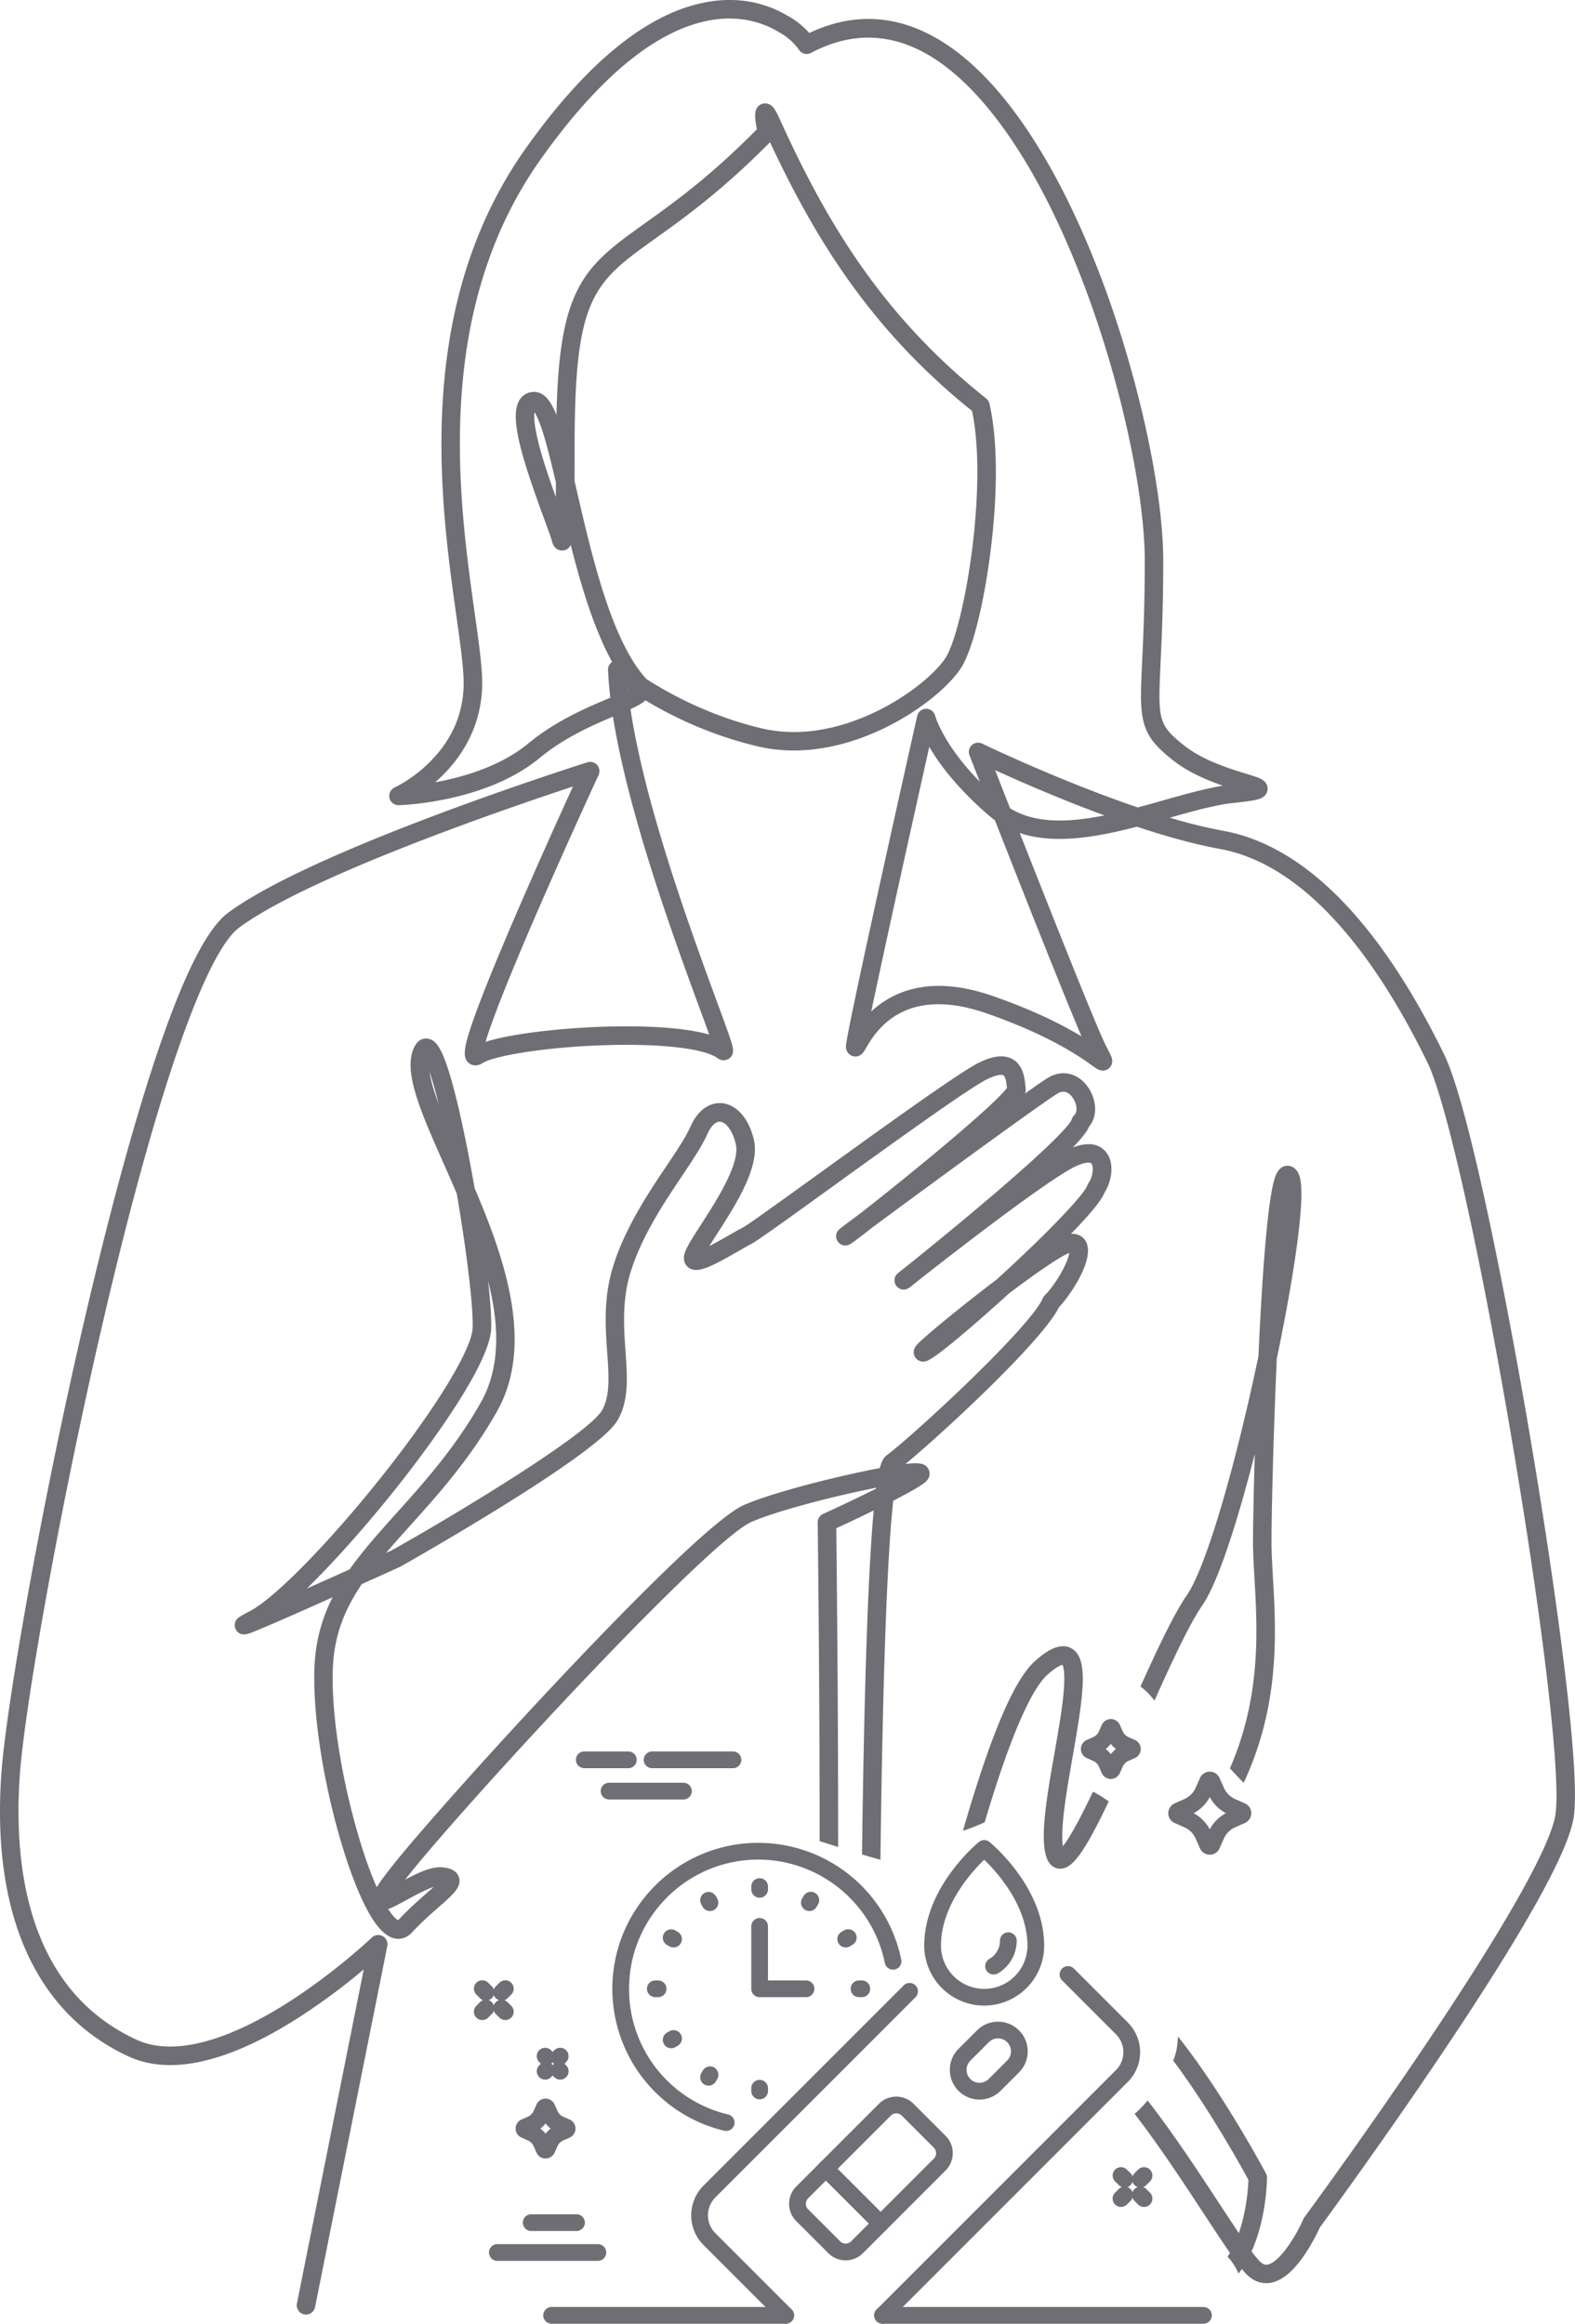 <?xml version="1.0" encoding="UTF-8"?> <svg xmlns="http://www.w3.org/2000/svg" viewBox="0 0 1788.36 2637.88"><defs><style>.cls-1{fill:#6f6e74;}</style></defs><title>diabete</title><g id="Слой_2" data-name="Слой 2"><g id="_1" data-name="1"><path class="cls-1" d="M1458,1324c-7.55,2.65-10.64,11.17-13.42,25-2,10.07-4,24.42-5.88,42.67-3.22,31.37-6.2,74.54-8.85,128.31q-.49,9.86-.94,19.71-2.48,11.79-5.11,23.76c-26.87,122.26-56.69,219.26-76,247.11-14.41,20.81-32.83,59.63-52.83,104a73.79,73.79,0,0,1,15.85,16c20.35-45.32,40.11-87.58,54.25-108,18.43-26.62,40.53-97,59.69-172.1-1.37,46.54-2,83.58-2,99.54,0,12.67.82,26.91,1.68,42,3.3,57.58,7.67,134-27.92,215.44,5.18,5.51,10.29,11.09,15.64,16.43,41.5-88.86,36.78-171.37,33.24-233.08-.85-14.77-1.65-28.72-1.65-40.79,0-31.61,2.14-121.9,6-207.63,10.09-48.18,18.13-93.44,22.93-129.18,2.89-21.56,4.55-39.21,4.92-52.46.49-17.4-1.09-26.72-5.45-32.16S1462,1322.62,1458,1324Z"></path><path class="cls-1" d="M1737.81,1633.29c-28.1-166.08-70.6-379.9-97.91-436-30.76-63.15-64.12-115.71-99.13-156.24-47.82-55.35-98.87-88.29-151.72-97.9a586.41,586.41,0,0,1-60.7-14.91c26.88-7.6,52.23-14.69,72.7-16.81,11-1.14,18-2.06,22.88-3,4.67-.89,14.4-2.75,15.31-12s-8.29-12.7-11.31-13.86c-3.36-1.29-7.77-2.64-13.35-4.36-18.09-5.56-48.37-14.86-69.57-31.59-30.49-24.07-30.23-29.51-27.12-96.16,1.24-26.65,2.95-63.16,2.95-113.28,0-79.26-27.4-206-68.18-315.47-23.57-63.26-50.29-118.38-79.43-163.85-33.5-52.28-69.27-90.09-106.34-112.38-48.29-29-98-31.72-147.94-8a92.55,92.55,0,0,0-23.4-18.9l-.82-.47C883.52,11.69,849.36-8,796.64,3.53,732.09,17.61,665.11,72.81,597.55,167.62c-30.15,42.31-53.49,90-69.39,141.7-13.6,44.25-22.13,92.81-25.37,144.35-5.9,94,6.41,181.51,15.39,245.43,4.62,32.86,8.27,58.81,8.27,76.43,0,34-13,64.19-38.62,89.66A156.39,156.39,0,0,1,448.1,894a10.5,10.5,0,0,0,4.63,20.05c4-.11,99.07-3.24,160.06-53.62,27.67-22.86,59.15-36.74,83.19-46.9,17.65,111.4,70.59,255.39,98.09,330.17,4.1,11.16,8.1,22,11.22,30.79-37.69-10.9-99.19-9.9-127.93-8.69-44.44,1.87-97.53,7.78-126,16.9,5.26-18,20.25-59.39,61.82-154.79,32.76-75.18,66.15-147.4,66.49-148.12a10.5,10.5,0,0,0-12.7-14.42c-12.62,4-310.09,98.67-407.68,170.58-24.68,18.18-51.82,72.53-83,166.16-25.21,75.77-53,178.26-80.45,296.41-50,215.52-89.18,440.68-94.36,515.76-5.33,77.25,3.68,143.62,26.76,197.26,24.38,56.66,63.95,98,117.59,122.86,26.29,12.18,58.31,13.09,95.17,2.7,28.47-8,60-22.82,93.76-44A706.67,706.67,0,0,0,413,2235.67l-75.82,379.1a10.5,10.5,0,1,0,20.59,4.12l82-409.75a10.5,10.5,0,0,0-17.55-9.65c-.43.41-43.4,41.28-98.52,75.84-49.49,31-119,63.18-169,40C32.21,2258.61,15.17,2121.1,22.44,2015.74c5.12-74.27,44.06-297.91,93.87-512.45,59.78-257.51,116.43-421.67,155.42-450.4,79.54-58.61,306.16-136.08,378.86-160.07C637.41,921.63,613.21,975,590,1028.61c-20.06,46.25-35.5,83.61-45.88,111-18.74,49.48-19.42,60.56-11.93,67,3.39,2.91,9.31,4.48,15.75.19,11.19-7.46,64.2-17.23,130.35-20,67.45-2.84,121.09,2.87,136.67,14.56a10.84,10.84,0,0,0,13.05.15c6.23-4.64,4.25-11.91,3.3-15.4-.73-2.67-1.88-6.28-3.63-11.36-3.18-9.24-7.89-22.05-13.86-38.27-27.71-75.37-81.57-221.84-97.89-331.48,7.47-3.41,13.13-6.5,17-10a448,448,0,0,0,126.88,52.17c56.79,13.45,110.2-4,145-20.95,43-21,74.43-49.32,86.5-68.1,12.53-19.48,25.59-70.95,33.27-131.11,8.63-67.55,8.21-129.11-1.16-168.92a10.5,10.5,0,0,0-3.7-5.83C995.8,354.22,933.47,241.12,884.55,133.52a72.84,72.84,0,0,0-4.9-9.38c-5.3-8.08-11.73-7-14.25-6.2-10,3.28-8.19,15.12-7,23,.31,2,.65,4.07,1,5.83-53.05,53.73-93.87,82.92-126.81,106.49-36.28,25.95-62.49,44.7-78.82,80-13.8,29.85-20.35,70-21.91,138-5.91-15-13.59-26.84-26.14-26.34a19,19,0,0,0-15.44,8.56c-12.12,18.13.37,61.67,27.64,135.68,4.19,11.38,7.82,21.21,8.77,25,2.68,10.74,9.86,11.05,12.81,10.68a10.2,10.2,0,0,0,8.55-6.37c12,47.56,26.66,96.15,47,132.95a10.5,10.5,0,0,0-4.65,9.17c.42,10,1.31,20.5,2.61,31.42l-1,.43c-25.69,10.83-60.88,25.65-92.54,51.8-31.3,25.85-74,38.07-105.36,43.81,2.65-2.31,5.33-4.78,8-7.43,29.69-29.24,45.39-65.59,45.39-105.12,0-19.09-3.74-45.68-8.47-79.36C521,568,490.81,353.58,614.65,179.81,679.09,89.38,741.83,37,801.11,24.05c44.81-9.77,73.68,6.84,83.16,12.3l.88.5c15.05,8.6,21.79,19.29,21.81,19.33a10.5,10.5,0,0,0,13.93,3.87c45.62-24.21,91.1-23,135.2,3.47,64.78,39,127.61,133.27,176.91,265.57,40,107.31,66.85,231.14,66.85,308.14,0,49.63-1.69,85.85-2.92,112.3-1.64,35.14-2.54,54.5,1.7,70.48,4.74,17.85,15.39,28.93,33.39,43.14,17.2,13.58,38.58,22.57,56.53,28.79-20.37,3.24-43.47,9.77-67.72,16.63-9.51,2.69-19.21,5.44-29,8-89.25-30.3-175.49-71.86-176.67-72.44a10.5,10.5,0,0,0-14.36,13.26c.86,2.2,5.14,13.17,11.7,29.94q-10.75-11-19.73-22.11c-25.07-31.11-30.86-52.45-30.9-52.61a10.5,10.5,0,0,0-10.19-8h-.13a10.5,10.5,0,0,0-10.12,8.2c-19,84.67-80.92,362-80.92,374.91,0,6.69,4.14,10.19,8,11.24,2.27.61,8,1.33,12.48-5.33.64-1,1.32-2.13,2.18-3.61,10.45-17.94,42.27-72.53,136.76-39.75,72,25,106.83,49.82,119.92,59.16,2.16,1.54,3.73,2.66,5,3.49,7.37,4.64,12.49,1.4,14.35-.21,2.32-2,5.69-6.52,2.24-14.28-.65-1.47-1.58-3.28-2.86-5.78-.83-1.63-1.82-3.55-2.94-5.78-11.06-22.11-61.64-149.53-97.73-241.21,17.86,6,38.72,7.89,62.93,5.91,23-1.89,46.63-7,70.07-13.11,32.26,10.72,64.88,19.92,94.31,25.27,48,8.73,95,39.34,139.59,91,33.83,39.15,66.17,90.2,96.14,151.71,21.34,43.8,60,216.72,96.08,430.27,36,213,55.72,383.38,49,423.88-4.21,25.26-33.22,91-147.49,260.86-68.86,102.35-136.75,194.68-137.43,195.6a10.5,10.5,0,0,0-1.16,2c-8.71,19.92-27.07,49.11-40.61,51.67-2.06.39-4.94.32-8.93-3.67a108.71,108.71,0,0,1-9.28-11.36q2.9-6.48,5.38-13.63c12-34.56,12.1-68.59,12.1-70a10.5,10.5,0,0,0-1.23-4.93c-.32-.61-32.76-61.39-72.36-118.23q-14.34-20.58-27.49-37.06c-.16,2.79-.36,5.58-.68,8.34a64.2,64.2,0,0,1-3.61,16.16c-.37.94-.77,1.86-1.17,2.78q7.63,10.17,15.63,21.64c34.49,49.49,63.5,102.12,69.85,113.83-.28,8.13-1.89,34.45-10.89,60.39-6.74-10-14.29-21.49-22.28-33.66-23.74-36.15-53-80.68-81.33-116.9-.47.57-.94,1.14-1.42,1.7a120.19,120.19,0,0,1-13.33,13.54c27.24,35.12,55.5,78.14,78.52,113.19,11.27,17.16,21.32,32.46,29.75,44.57q-1.29,2.24-2.7,4.41a48.65,48.65,0,0,1,3.67,4.18,70.58,70.58,0,0,1,8.79,14.93q1.93-2.52,3.76-5.22c2,2.48,3.84,4.55,5.47,6.18,10.2,10.2,20.68,10.77,27.67,9.45,13.34-2.52,26.94-14.39,40.42-35.29a228.79,228.79,0,0,0,15-27.49c7.23-9.85,71.79-98.09,137.24-195.37,93.46-138.9,144.2-229.47,150.82-269.19C1795.55,2011.58,1765.88,1799.19,1737.81,1633.29ZM631.07,564.12c-6-16.7-12.61-35.74-17.45-53.17-7.42-26.77-7.46-38.35-6.75-43,2.16,3.2,5.81,10.43,10.73,26.66,4.4,14.53,8.93,33.22,13.67,53.46C631.22,553.94,631.15,559.28,631.07,564.12Zm82,218.92-.08-.79.7.48Zm-58-225.4q-1.4-6-2.75-11.84c.14-15.9.14-30.61.14-39.17,0-170.32,21.4-185.63,92.32-236.35,31.83-22.77,75.15-53.75,129.54-108.82,48.37,103.32,111.34,210.56,229.41,305,8,37.56,8,94.79,0,157.94-7.1,55.54-19.48,105.88-30.11,122.42-10.15,15.79-38.9,41.48-78,60.58-31.72,15.48-80.19,31.41-130.94,19.39-57.79-13.69-103.86-38.75-130.79-56C694.45,727.47,672.63,633.37,655.06,557.64Zm573,618.89c-20.59-12.45-52.94-29.25-101.21-46q-32.74-11.36-60.85-11.36c-21.22,0-40.36,4.88-57.24,14.62a107.27,107.27,0,0,0-19.47,14.41c13.61-65.06,42.52-195.91,65.87-300.36a248.77,248.77,0,0,0,21.28,30.61,364,364,0,0,0,47.86,48.48q2.64,2.24,5.41,4.28C1160.26,1009,1206.82,1126.82,1228.06,1176.53Zm-81.17-259c-6.68-17-12.48-31.83-16.95-43.24,26.87,12.28,73.25,32.66,124.14,51.36C1214,933.68,1175.41,935.35,1146.89,917.52Z"></path><path class="cls-1" d="M1254.06,1354c7.7-11.72,12.35-33.38,1.61-46.4-5.68-6.89-16.73-13-37.56-4.93,12.95-13.43,17-19.86,18.45-23.71,11-12.84,7.81-33.08-2.21-46.25-11.52-15.15-29.08-18.68-44.76-9-4.46,2.76-13.83,9.24-25.76,17.67a12.05,12.05,0,0,0,.77-5.85l-.09-1c-.84-9.42-2.25-25.18-14.91-32.24-9.53-5.32-22.14-3.91-38.57,4.3-22.43,11.21-109.82,74.27-180.05,124.94-40.32,29.09-82,59.18-87.56,62-3.54,1.77-8.59,4.68-14.43,8-5.49,3.16-15.16,8.73-23.6,13,2.51-4,5.38-8.49,8.33-13.05,20.62-32,48.85-75.73,42.57-106.12-5-24.3-19.19-41.17-36.07-43-7-.75-24.56.35-36.3,26.77-5.2,11.7-15.27,26.74-26.93,44.15-21.17,31.62-47.52,71-61,114.89-10.89,35.4-8.58,68.32-6.53,97.36,1.85,26.29,3.45,49-5.8,65.3C668.83,1627,529.66,1712.12,445.13,1759.8l-6.8,3.09c8.66-10.16,17.95-20.5,27.66-31.3,31.61-35.16,67.43-75,98-128.81,22.09-38.85,26.15-86.58,12.41-145.94-8.51-36.79-22.78-73.62-37.53-108.12-1.26-7.26-2.53-14.42-3.82-21.38-7.19-39-14.58-72.66-21.36-97.21-11.26-40.74-18.71-49.55-27.79-51-11.22-1.78-16.08,9.33-18,16.1-7.68,27.44,11.57,70.87,35.94,125.86,4.83,10.91,9.81,22.14,14.74,33.62,11.56,67.11,19,129.85,18.09,152.79-1,24.64-42.82,92.82-104,169.64-59.51,74.73-120.78,137.17-149,151.84-4.17,2.17-7.2,3.8-9.26,5-1.22.71-2.13,1.28-2.84,1.78-5.46,3.87-5.92,9.69-3.94,13.74,1.25,2.56,5.2,8.17,14.93,4.88,1.48-.5,3.49-1.26,6.14-2.32,4.64-1.85,11.36-4.67,20-8.38,14.42-6.21,34.43-15,59.47-26.2l9.54-4.26a186.22,186.22,0,0,0-20.27,73c-3.19,46.76,6.26,118.26,24.67,186.59,8.55,31.75,18.25,59.9,28.05,81.42,11.57,25.4,22.56,40.07,33.61,44.85,8.63,3.73,17.39,1.78,24-5.37,10.66-11.48,21.78-21.23,30.72-29.06,16.26-14.25,26.08-22.85,22.56-33.68-3.17-9.75-14.71-10.8-19.05-11.2-11.83-1.08-27.32,6.17-42.08,14.05q2.6-3.31,5.77-7.25c71.82-89.05,339.35-378.25,387.78-399,31.66-13.57,96.55-29.75,141.43-38.73l-.15,1.09c-19.78,9.88-42.56,20.64-60.15,28.69a10.5,10.5,0,0,0-6.13,9.69c0,1.89,2.25,172.07,2.21,361.81,7,2.13,14,4.34,21,6.55.08-171.14-1.71-327.73-2.12-361.81,9-4.15,25.35-11.79,42.49-20.17-2.34,25.4-4.45,59.56-6.27,101.74-3.12,72.34-5.46,169.36-7,288.72,6.95,2.1,13.92,4.12,20.93,6,1.43-115.09,3.62-209.7,6.52-281.61,1.91-47.22,4.14-85,6.65-112.31.46-5,.92-9.55,1.37-13.62,16.38-8.4,30.67-16.34,36.42-21.13s5.76-11.2,3.19-15.39c-3.49-5.7-9.3-7.13-25.76-5.17,40.79-33.53,155.55-139.56,174.24-177.84,14.27-15.21,41.76-56.43,30.32-75.38-1.75-2.9-6.52-8.63-16.62-8q3.61-3.72,6.9-7.2C1245.46,1369.72,1251.83,1359.64,1254.06,1354ZM487.77,1216.84c2.9,8.58,6.36,20.47,10.29,36.41C492.9,1239.38,489.15,1227,487.77,1216.84ZM348.32,1803.35c32.47-31.58,69.64-74,100.82-113.11,25-31.39,106.7-137.26,108.56-181.85.49-11.8-.88-31.09-3.43-54.11,12.5,49.37,14.41,97.81-8.51,138.11-29.47,51.83-64.49,90.78-95.38,125.15-19.59,21.8-38.08,42.36-53.36,64C380.7,1788.89,364,1796.39,348.32,1803.35Zm113.15,353.58c8.65-4.74,21.67-11.86,30.93-14.85-2.5,2.26-5.2,4.63-7.69,6.81-9.3,8.15-20.88,18.3-32.27,30.57-.14.15-.26.26-.36.35-1.22-.58-5.17-3.06-11.39-12.74a39.92,39.92,0,0,0,4.94-1.91C450,2163.19,455.34,2160.29,461.46,2156.93Zm580.9-613c6,3.93,11.7.43,14.8-1.45,14.59-8.88,53.18-42,88.21-73.91,39.83-30.11,61.45-43.61,68.83-46.24-.66,3.6-2.57,9.81-7.29,18.86-5.78,11.07-13.73,22.36-20.75,29.45a10.51,10.51,0,0,0-2.19,3.25c-14.05,32.79-145.62,154.47-177,178-2.78,2.08-5.4,5.06-8,14.69-11.13,2.1-23.69,4.72-36.82,7.68-38.5,8.7-89.44,22.2-117,34-31.4,13.46-123.67,106.58-195.55,182.33-86,90.67-169.41,184.48-200.31,222.8-10,12.34-16.77,21.44-20.83,27.8l-.72,1.13c-8.36-18.94-16.66-43.09-24.22-70.47-18.68-67.71-28.35-138.29-25.22-184.19,2.37-34.73,14.43-62.69,32.48-89.36,24.62-11.09,43.06-19.47,43.34-19.6s.55-.26.81-.41c.55-.31,56.13-31.68,113.64-67.34,118.27-73.33,129.5-93.16,133.2-99.67,12.37-21.83,10.48-48.69,8.48-77.13-1.91-27.21-4.08-58.05,5.66-89.71,12.61-41,38-78.9,58.41-109.38,12.2-18.22,22.73-33.95,28.67-47.3,4.25-9.57,9.81-15,14.87-14.41,6.25.67,14.35,9.94,17.75,26.36,4.55,22-23.12,64.86-39.65,90.48-8.56,13.26-15.31,23.74-18,30.83-3.77,10,.95,15.48,3.15,17.35,9.55,8.1,24.31,1,58.22-18.58,5.56-3.2,10.35-6,13.34-7.46,6.53-3.27,35.51-24.11,90.46-63.76,65.94-47.58,156.25-112.74,177.15-123.19,14.07-7,18.49-5,18.94-4.75,2.68,1.5,3.64,9.46,4.1,14.35-3.2,4.55-18.52,22.06-91.64,82.36-27.8,22.93-55.16,44.76-73.83,59.35-6.13,4.55-11.31,8.41-15.24,11.35-2.93,2.19-5.22,3.93-6.78,5.13-3.28,2.52-6.67,5.13-6.44,10.66a10.51,10.51,0,0,0,5.73,8.92c3.66,1.86,7.47,1.5,11.34-1.08,3.24-2.16,12.31-9,24.8-18.81,55.77-41.36,188.56-138.51,209.23-151.3,6.35-3.93,12.07-2.65,17,3.82,5.31,7,6.44,16.76,2.38,20.51a10.5,10.5,0,0,0-3.13,5.44c-1.16,2.73-10.84,18.38-90.69,86.43-37.79,32.2-76.67,63.72-95.61,78.88l-4.16,3.28-4.93,3.91c-.45.36-.91.72-1.36,1.11l-.1.08.08-.06c-2.21,1.88-4.26,4.23-4.3,8.38a10.5,10.5,0,0,0,5.88,9.52c4.91,2.41,8.61.58,11.64-1.62l-.27.23.37-.3c.6-.44,1.18-.9,1.73-1.33,2.55-2,6.4-5.08,11.28-9,38.36-30.17,145.21-112.84,174.9-126.75,10.27-4.81,16.6-5,18.13-3.16,2.79,3.38,1.54,15.35-3.33,22a10.46,10.46,0,0,0-1.57,3.16c-1.67,5.28-21.71,31-85.63,90.63-5.63,5.25-11.29,10.46-16.89,15.58-6.29,4.76-12.48,9.51-18.36,14.08-17.86,13.86-36.17,28.57-50.22,40.35-6.87,5.76-12.35,10.5-16.29,14.09-6.24,5.69-8.84,8.43-9.46,12.67A10.7,10.7,0,0,0,1042.37,1544Z"></path><path class="cls-1" d="M1231.73,2053c-12.68,25.3-20.41,37.24-24.88,42.88-3-21.23,4.46-63.9,11.12-101.88,12.45-71,18.52-111.68-1.42-122.8-13.83-7.71-30.15,4.48-41.23,14.32-20.24,18-42.39,65.61-67.71,145.57q-7,22-14.21,47.17c8.42-2.48,16.51-6.1,24.67-9.57q4.85-16.38,9.57-31.29c29.65-93.64,49.88-125.74,61.63-136.18,10.26-9.12,15.37-11,17.08-11.34,1,1.94,3.41,9.11,1.27,32.38-1.78,19.35-5.94,43-10.34,68.12-8.32,47.42-16.17,92.21-9.75,115.75,3.41,12.49,11,14.89,15.16,15.21.41,0,.81,0,1.22,0,13.91,0,27.45-18.61,55-76.29a126.5,126.5,0,0,0-17.86-11.18C1237.84,2040.61,1234.73,2047,1231.73,2053Z"></path><path class="cls-1" d="M504.26,2141.41h0Z"></path><path class="cls-1" d="M1216.79,1271.78v0Z"></path><path class="cls-1" d="M1216.93,1271.21Z"></path><path class="cls-1" d="M1144.17,1233.87h0Z"></path><path class="cls-1" d="M619.46,2450.33a11.25,11.25,0,0,1-10.28-6.68l-3.19-7.21a13,13,0,0,0-6.64-6.64l-7.21-3.2a11.24,11.24,0,0,1,0-20.55l7.21-3.19a13,13,0,0,0,6.64-6.64l3.19-7.21a11.25,11.25,0,0,1,10.27-6.68h0a11.25,11.25,0,0,1,10.27,6.68l3.2,7.21a13,13,0,0,0,6.64,6.64l7.21,3.19a11.24,11.24,0,0,1,0,20.55l-7.21,3.2h0a13,13,0,0,0-6.64,6.64l-3.2,7.21A11.25,11.25,0,0,1,619.46,2450.33Zm-5.85-34a32,32,0,0,1,5.85,5.85,32,32,0,0,1,5.85-5.85,32,32,0,0,1-5.85-5.85A32,32,0,0,1,613.61,2416.33Z"></path><path class="cls-1" d="M1373.65,2105.45a12.18,12.18,0,0,1-11.13-7.24l-4.91-11.07a25.08,25.08,0,0,0-12.79-12.79l-11.07-4.91a12.17,12.17,0,0,1,0-22.25l11.07-4.91a25.08,25.08,0,0,0,12.79-12.79l4.91-11.07a12.17,12.17,0,0,1,22.25,0l4.91,11.07a25.08,25.08,0,0,0,12.79,12.79l11.07,4.91a12.17,12.17,0,0,1,0,22.25l-11.07,4.91h0a25.08,25.08,0,0,0-12.79,12.79l-4.91,11.07A12.18,12.18,0,0,1,1373.65,2105.45Zm-18.36-47.13a44,44,0,0,1,18.36,18.36,44,44,0,0,1,18.36-18.36,44,44,0,0,1-18.36-18.36A44,44,0,0,1,1355.28,2058.33Zm43.34,7.35h0Z"></path><path class="cls-1" d="M1261.29,2019.47h0a11.25,11.25,0,0,1-10.27-6.69l-3.19-7.2a13,13,0,0,0-6.64-6.64l-7.21-3.2a11.24,11.24,0,0,1,0-20.55l7.21-3.2a13,13,0,0,0,6.64-6.64l3.2-7.21a11.24,11.24,0,0,1,20.55,0l3.19,7.21a13,13,0,0,0,6.64,6.64l7.21,3.19a11.24,11.24,0,0,1,0,20.55l-7.21,3.2h0a13,13,0,0,0-6.64,6.64l-3.2,7.21A11.25,11.25,0,0,1,1261.29,2019.47Zm-5.85-34a31.94,31.94,0,0,1,5.85,5.85,31.94,31.94,0,0,1,5.85-5.85,31.94,31.94,0,0,1-5.85-5.85A31.94,31.94,0,0,1,1255.44,1985.47Z"></path><path class="cls-1" d="M892.12,2637.88H626.33a9.5,9.5,0,0,1,0-19H892.12a9.5,9.5,0,0,1,0,19Z"></path><path class="cls-1" d="M1366.47,2637.88H1002.13a9.5,9.5,0,0,1,0-19h364.34a9.5,9.5,0,0,1,0,19Z"></path><path class="cls-1" d="M832.25,2007.24H740.45a9.5,9.5,0,0,1,0-19h91.81a9.5,9.5,0,1,1,0,19Z"></path><path class="cls-1" d="M713.44,2007.24h-50a9.5,9.5,0,1,1,0-19h50a9.5,9.5,0,0,1,0,19Z"></path><path class="cls-1" d="M776,2042.77H691.6a9.5,9.5,0,0,1,0-19H776a9.5,9.5,0,0,1,0,19Z"></path><path class="cls-1" d="M569.68,2271.11a9.5,9.5,0,0,1-6.72-16.22l4.09-4.09a9.5,9.5,0,1,1,13.43,13.44l-4.09,4.09A9.47,9.47,0,0,1,569.68,2271.11Z"></path><path class="cls-1" d="M547.62,2293.16a9.5,9.5,0,0,1-6.72-16.22l4.09-4.09a9.5,9.5,0,0,1,13.44,13.44l-4.09,4.09A9.47,9.47,0,0,1,547.62,2293.16Z"></path><path class="cls-1" d="M573.77,2293.16a9.47,9.47,0,0,1-6.72-2.78l-4.09-4.09a9.5,9.5,0,1,1,13.43-13.44l4.09,4.09a9.5,9.5,0,0,1-6.72,16.22Z"></path><path class="cls-1" d="M551.71,2271.11a9.47,9.47,0,0,1-6.72-2.78l-4.09-4.09a9.5,9.5,0,0,1,13.44-13.44l4.09,4.09a9.5,9.5,0,0,1-6.72,16.22Z"></path><path class="cls-1" d="M620.09,2344.74a9.47,9.47,0,0,1-6.72-2.78l-1.12-1.12a9.5,9.5,0,0,1,13.44-13.43l1.12,1.12a9.5,9.5,0,0,1-6.72,16.22Z"></path><path class="cls-1" d="M636.14,2360.79a9.47,9.47,0,0,1-6.72-2.78l-1.12-1.12a9.5,9.5,0,0,1,13.44-13.43l1.12,1.12a9.5,9.5,0,0,1-6.72,16.22Z"></path><path class="cls-1" d="M635,2344.74a9.5,9.5,0,0,1-6.72-16.22l1.12-1.12a9.5,9.5,0,0,1,13.44,13.43l-1.12,1.12A9.47,9.47,0,0,1,635,2344.74Z"></path><path class="cls-1" d="M619,2360.79a9.5,9.5,0,0,1-6.72-16.22l1.12-1.12a9.5,9.5,0,0,1,13.44,13.43l-1.12,1.12A9.47,9.47,0,0,1,619,2360.79Z"></path><path class="cls-1" d="M1294.92,2483.27a9.5,9.5,0,0,1-6.72-16.22l4.09-4.09a9.5,9.5,0,0,1,13.44,13.44l-4.09,4.09A9.47,9.47,0,0,1,1294.92,2483.27Z"></path><path class="cls-1" d="M1272.87,2505.32a9.5,9.5,0,0,1-6.72-16.22l4.09-4.09a9.5,9.5,0,1,1,13.43,13.44l-4.09,4.09A9.47,9.47,0,0,1,1272.87,2505.32Z"></path><path class="cls-1" d="M1299,2505.32a9.47,9.47,0,0,1-6.72-2.78l-4.09-4.09a9.5,9.5,0,0,1,13.44-13.44l4.09,4.09a9.5,9.5,0,0,1-6.72,16.22Z"></path><path class="cls-1" d="M1277,2483.27a9.47,9.47,0,0,1-6.72-2.78l-4.09-4.09a9.5,9.5,0,1,1,13.43-13.44l4.09,4.09a9.5,9.5,0,0,1-6.72,16.22Z"></path><path class="cls-1" d="M678.83,2566.51H564.72a9.5,9.5,0,0,1,0-19H678.83a9.5,9.5,0,0,1,0,19Z"></path><path class="cls-1" d="M654.61,2532.61H603.17a9.5,9.5,0,0,1,0-19h51.44a9.5,9.5,0,0,1,0,19Z"></path><path class="cls-1" d="M892.12,2637.88a9.47,9.47,0,0,1-6.72-2.78l-86.58-86.58a47.68,47.68,0,0,1,0-67.44l227.26-227.25a9.5,9.5,0,0,1,13.44,13.44L812.26,2494.52a28.68,28.68,0,0,0,0,40.56l86.58,86.58a9.5,9.5,0,0,1-6.72,16.22Z"></path><path class="cls-1" d="M1002.13,2637.88a9.5,9.5,0,0,1-6.72-16.22l271.74-271.74a28.68,28.68,0,0,0,0-40.56l-61.2-61.2a9.5,9.5,0,0,1,13.44-13.44l61.2,61.2a47.68,47.68,0,0,1,0,67.44L1008.85,2635.1A9.47,9.47,0,0,1,1002.13,2637.88Z"></path><path class="cls-1" d="M1112.21,2383.41a33.7,33.7,0,0,1-23.84-57.54l21-21a33.71,33.71,0,1,1,47.68,47.68l-21,21A33.61,33.61,0,0,1,1112.21,2383.41Zm21-69.45a14.62,14.62,0,0,0-10.4,4.31l-21,21a14.71,14.71,0,0,0,20.81,20.81l21-21a14.71,14.71,0,0,0-10.4-25.12Z"></path><path class="cls-1" d="M960.17,2565.92a27.73,27.73,0,0,1-19.67-8.13l-36.36-36.36a27.82,27.82,0,0,1,0-39.34L998,2388.21a27.85,27.85,0,0,1,39.34,0l36.36,36.36a27.85,27.85,0,0,1,0,39.34l-93.87,93.87h0A27.74,27.74,0,0,1,960.17,2565.92Zm13-14.85h0Zm44.56-152a8.79,8.79,0,0,0-6.24,2.58l-93.87,93.87a8.82,8.82,0,0,0,0,12.47l36.36,36.36a8.83,8.83,0,0,0,12.47,0l93.87-93.87a8.83,8.83,0,0,0,0-12.47l-36.36-36.36A8.79,8.79,0,0,0,1017.69,2399.07Z"></path><path class="cls-1" d="M999.94,2533.75a9.47,9.47,0,0,1-6.72-2.78L931,2468.71a9.5,9.5,0,1,1,13.44-13.44l62.26,62.26a9.5,9.5,0,0,1-6.72,16.22Z"></path><path class="cls-1" d="M1117.54,2276.75a68.17,68.17,0,0,1-68.09-68.09c0-66.12,59.54-115.59,62.08-117.67a9.5,9.5,0,0,1,12,0c2.53,2.07,62.08,51.55,62.08,117.67A68.17,68.17,0,0,1,1117.54,2276.75Zm0-165.58c-14.3,13.77-49.09,52-49.09,97.48a49.09,49.09,0,0,0,98.19,0C1166.64,2163.13,1131.84,2124.94,1117.54,2111.17Z"></path><path class="cls-1" d="M1128.21,2241.49a9.5,9.5,0,0,1-4.77-17.72,24,24,0,0,0,12-20.69,9.5,9.5,0,0,1,19,0,43.07,43.07,0,0,1-21.43,37.13A9.46,9.46,0,0,1,1128.21,2241.49Z"></path><path class="cls-1" d="M824.56,2419.06a9.54,9.54,0,0,1-2.21-.26,165.73,165.73,0,0,1-127.06-161.14c0-91.35,74.32-165.66,165.66-165.66a165.72,165.72,0,0,1,162.35,132.54,9.5,9.5,0,1,1-18.62,3.78c-13.8-68-74.25-117.32-143.73-117.32-80.87,0-146.66,65.79-146.66,146.66a146.12,146.12,0,0,0,112.47,142.66,9.5,9.5,0,0,1-2.2,18.74Z"></path><path class="cls-1" d="M915.19,2267.16H862.53a9.5,9.5,0,0,1-9.5-9.5V2186.8a9.5,9.5,0,0,1,19,0v61.36h43.16a9.5,9.5,0,1,1,0,19Z"></path><path class="cls-1" d="M862.55,2154.29a9.5,9.5,0,0,1-9.5-9.5v-3.12a9.5,9.5,0,0,1,19,0v3.12A9.5,9.5,0,0,1,862.55,2154.29Z"></path><path class="cls-1" d="M862.55,2383.16a9.5,9.5,0,0,1-9.5-9.5v-3.12a9.5,9.5,0,0,1,19,0v3.12A9.5,9.5,0,0,1,862.55,2383.16Z"></path><path class="cls-1" d="M978.55,2267.16h-3.12a9.5,9.5,0,0,1,0-19h3.12a9.5,9.5,0,0,1,0,19Z"></path><path class="cls-1" d="M806.12,2169.41a9.5,9.5,0,0,1-8.24-4.75l-1.56-2.7a9.5,9.5,0,0,1,16.46-9.5l1.56,2.7a9.5,9.5,0,0,1-8.22,14.25Z"></path><path class="cls-1" d="M762.11,2325.16a9.5,9.5,0,0,1-4.76-17.73l2.7-1.56a9.5,9.5,0,0,1,9.5,16.46l-2.7,1.56A9.46,9.46,0,0,1,762.11,2325.16Z"></path><path class="cls-1" d="M960.31,2210.73a9.5,9.5,0,0,1-4.76-17.73l2.7-1.56a9.5,9.5,0,1,1,9.5,16.45l-2.7,1.56A9.45,9.45,0,0,1,960.31,2210.73Z"></path><path class="cls-1" d="M919,2169.41a9.5,9.5,0,0,1-8.22-14.25l1.56-2.7a9.5,9.5,0,1,1,16.45,9.5l-1.56,2.7A9.5,9.5,0,0,1,919,2169.41Z"></path><path class="cls-1" d="M804.55,2367.62a9.5,9.5,0,0,1-8.22-14.25l1.56-2.7a9.5,9.5,0,1,1,16.45,9.5l-1.56,2.7A9.5,9.5,0,0,1,804.55,2367.62Z"></path><path class="cls-1" d="M764.79,2210.73a9.46,9.46,0,0,1-4.74-1.27l-2.7-1.56a9.5,9.5,0,0,1,9.5-16.46l2.7,1.56a9.5,9.5,0,0,1-4.76,17.73Z"></path><path class="cls-1" d="M747.24,2267.16h-3.12a9.5,9.5,0,1,1,0-19h3.12a9.5,9.5,0,1,1,0,19Z"></path></g></g></svg> 